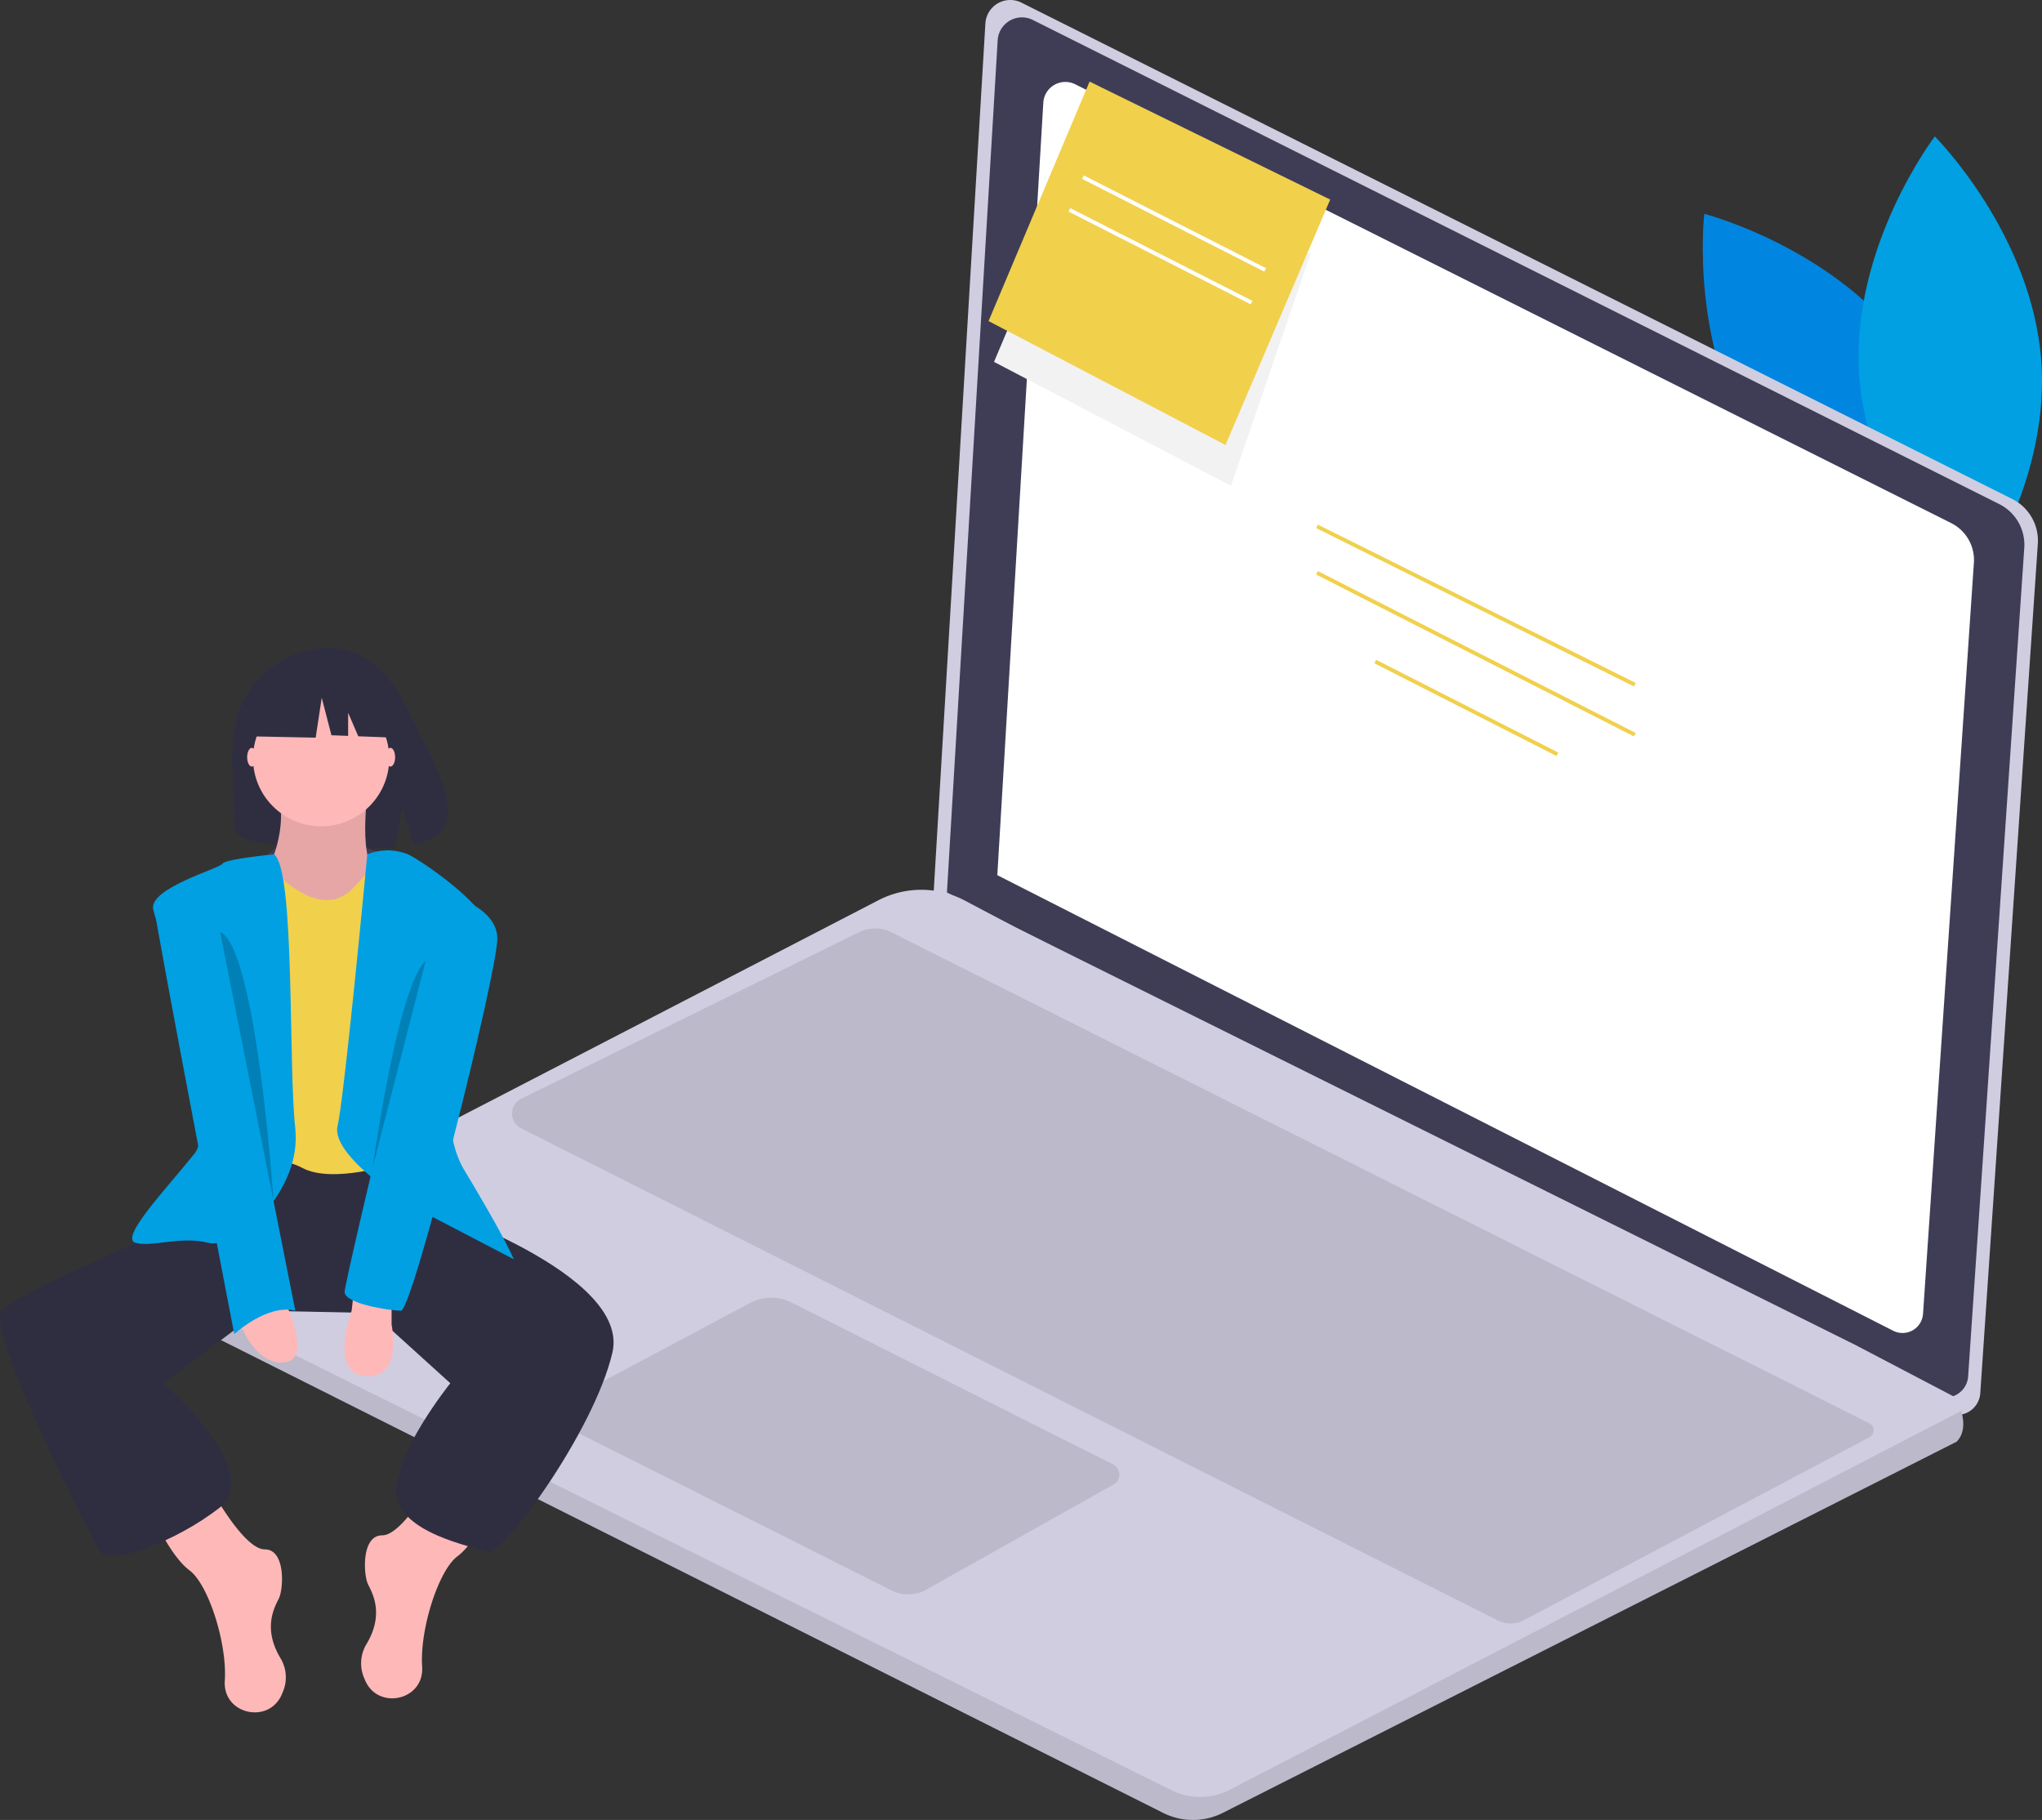 <svg xmlns="http://www.w3.org/2000/svg" width="285.015" height="254" viewBox="0 0 285.015 254"><rect x="0" y="0" width="285.015" height="254" fill="#333333" stroke="none"/><g transform="translate(-631 -206)"><g transform="translate(631 206)"><path d="M652.7,98.225c10.185,14.805,7.931,33.984,7.931,33.984s-18.766-4.825-28.951-19.63-7.931-33.985-7.931-33.985S642.517,83.419,652.7,98.225Z" transform="translate(-385.871 -48.75)" fill="#0086e0"/><path d="M680.686,83.4c1.192,17.909,14.872,31.588,14.872,31.588s11.747-15.359,10.556-33.268-14.872-31.589-14.872-31.589S679.494,65.486,680.686,83.4Z" transform="translate(-421.184 -31.094)" fill="#00a0e3"/><path d="M354.086.379,492.361,69.644a6.511,6.511,0,0,1,3.587,6.26l-8.034,118.565a3.243,3.243,0,0,1-4.694,2.663L341.792,125.218,349.053,3.269a3.481,3.481,0,0,1,5.033-2.89Z" transform="translate(-211.515 -0.01)" fill="#d0cde1"/><path d="M358.751,6.755,493.63,74.32a6.35,6.35,0,0,1,3.5,6.106l-7.836,115.653a3.164,3.164,0,0,1-4.579,2.6L346.759,128.528,353.841,9.575a3.395,3.395,0,0,1,4.91-2.819Z" transform="translate(-214.589 -3.97)" fill="#3f3d56"/><path d="M376.08,30.441,498.344,91.686a5.757,5.757,0,0,1,3.172,5.535l-7.1,104.836a2.867,2.867,0,0,1-4.15,2.355L365.21,140.824,371.63,33a3.077,3.077,0,0,1,4.45-2.555Z" transform="translate(-226.007 -18.682)" fill="#fff"/><path d="M59.309,386.376l138.452,69.472a9.249,9.249,0,0,0,8.3-.011l102.422-51.8c1.2-1.2,1.033-2.97.649-4.3a9.555,9.555,0,0,0-.757-1.86l-13.957-7.314L177.074,332.223l-7.011-3.709A13.025,13.025,0,0,0,158,328.466l-98.739,51.1a3.814,3.814,0,0,0,.043,6.808Z" transform="translate(-35.393 -202.826)" fill="#d0cde1"/><path d="M59.307,476.755l138.451,69.472a9.249,9.249,0,0,0,8.3-.011l102.422-51.8c1.2-1.2,1.033-2.97.649-4.3L207.018,543a8.937,8.937,0,0,1-8.081.069l-141.7-70.336A3.8,3.8,0,0,0,59.307,476.755Z" transform="translate(-35.391 -293.206)" opacity="0.1" style="isolation:isolate"/><path d="M281.458,500.169,236.62,477.594a6.321,6.321,0,0,0-5.81.066L204.8,491.505a1.851,1.851,0,0,0,.039,3.29l45.717,22.969a5.2,5.2,0,0,0,4.874-.112l26.114-14.659a1.594,1.594,0,0,0-.085-2.825Z" transform="translate(-126.129 -295.805)" opacity="0.1" style="isolation:isolate"/><path d="M376.963,412.229l-48.249,25.539a3.938,3.938,0,0,1-3.612.036L188.776,369.116a2.307,2.307,0,0,1,.018-4.132l47.117-23.235a5.126,5.126,0,0,1,4.565.016l136.466,68.507a1.1,1.1,0,0,1,.021,1.957Z" transform="translate(-116.035 -211.64)" opacity="0.1" style="isolation:isolate"/><path d="M0,0H.539L.612,49.56H.072Z" transform="translate(183.712 73.706) rotate(-63.435)" fill="#f1d04c"/><path d="M0,0H.539L.613,49.8H.074Z" transform="matrix(0.455, -0.89, 0.89, 0.455, 183.704, 80.184)" fill="#f1d04c"/><path d="M0,0H.539L.582,28.528H.042Z" transform="translate(191.827 92.566) rotate(-62.935)" fill="#f1d04c"/><path d="M112.3,310.262s-10.818-4.7-15.9.265S110,313.855,112.3,310.262Z" transform="translate(-59.117 -191.191)" fill="#3f3d56"/><path d="M87.12,244.4c3.635-6.12,10.828-6.405,10.828-6.405s7.008-.893,11.5,8.428c4.19,8.688,9.973,17.076.931,19.11l-1.633-5.065-1.012,5.442a35.557,35.557,0,0,1-3.869.066c-9.684-.312-18.907.091-18.61-3.371C85.654,258,83.622,250.288,87.12,244.4Z" transform="translate(-52.617 -147.601)" fill="#2f2e41"/><path d="M64.4,547.041s4.589,8.492,7.539,8.492,2.622,5.552,1.967,6.859-2.295,4.246.328,8.492a5.193,5.193,0,0,1,.151,4.727c-1.684,4.375-8.236,3.049-8.027-1.632,0-.052,0-.1.008-.156.328-5.226-2.295-13.391-4.917-15.351s-4.917-7.185-4.917-7.185Z" transform="translate(-34.987 -339.297)" fill="#ffb8b8"/><path d="M142.725,541.881s-4.589,8.492-7.539,8.492-2.622,5.552-1.967,6.859,2.295,4.246-.328,8.492a5.193,5.193,0,0,0-.151,4.727c1.684,4.375,8.235,3.05,8.026-1.631,0-.052,0-.1-.008-.156-.328-5.226,2.295-13.391,4.917-15.351s4.917-7.185,4.917-7.185Z" transform="translate(-81.84 -336.096)" fill="#ffb8b8"/><path d="M57.28,425.932l1.967,4.246s28.847,9.471,26.224,20.576S70.064,479.168,68.1,478.515,55.641,475.9,55.313,470.35,62.852,455,62.852,455l-10.817-9.8-15.741-.327L22.861,455s14.1,12.411,7.867,17.31-15.407,8.165-16.718,6.205S-2.052,447.488.242,444.875s25.569-12.411,25.569-12.411l6.228-8.818L56.3,422.339Z" transform="translate(0 -261.952)" fill="#2f2e41"/><path d="M111.912,285.866s-1.639,10.778,1.639,12.085-6.556,6.859-6.556,6.859h-5.573L97.816,297.3s3.278-5.879,1.311-11.431S111.912,285.866,111.912,285.866Z" transform="translate(-60.533 -175.777)" fill="#ffb8b8"/><path d="M111.912,285.866s-1.639,10.778,1.639,12.085-6.556,6.859-6.556,6.859h-5.573L97.816,297.3s3.278-5.879,1.311-11.431S111.912,285.866,111.912,285.866Z" transform="translate(-60.533 -175.777)" opacity="0.1" style="isolation:isolate"/><path d="M106.755,313.977s-3.606,3.919-4.261,4.572-3.606,4.246-9.834-.98-6.884.98-6.884.98v39.193s5.245-2.286,9.506,0,13.112-.653,13.112-.653l1.639-40.5Z" transform="translate(-53.082 -194.743)" fill="#f1d04c"/><path d="M127.665,313.029a7.571,7.571,0,0,1,5.686,0c2.622,1.306,11.8,7.838,11.145,10.778s-9.178,23.516-3.278,33.314,6.884,12.411,6.884,12.411l-14.423-7.512s-11.145-6.859-10.162-11.1S127.665,313.029,127.665,313.029Z" transform="translate(-76.4 -193.794)" fill="#00a0e3"/><path d="M68.22,313.977s-6.88.653-7.208,1.306-10.326,3.429-9.67,6.369,9.67,29.231,5.736,34.13-10.49,11.758-8.2,12.411,6.229-.98,10.162,0,13.112-7.185,12.128-16S71.167,316.263,68.22,313.977Z" transform="translate(-29.958 -194.743)" fill="#00a0e3"/><path d="M132.707,475.572v3.266s1.639,7.512-3.606,7.185-1.967-9.145-1.967-9.145l.328-2.94Z" transform="translate(-78.05 -293.956)" fill="#ffb8b8"/><path d="M94.584,479.1s3.606,7.512,0,8.165-6.228-4.246-6.228-5.552S94.584,479.1,94.584,479.1Z" transform="translate(-54.678 -297.157)" fill="#ffb8b8"/><ellipse cx="0.656" cy="1.306" rx="0.656" ry="1.306" transform="translate(34.497 104.374)" fill="#ffb8b8"/><ellipse cx="0.656" cy="1.306" rx="0.656" ry="1.306" transform="translate(53.837 104.374)" fill="#ffb8b8"/><path d="M64.388,325.157s-8.195,0-7.867,3.266,11.145,59.442,11.145,59.442,4.589-4.246,8.523-3.266Z" transform="translate(-34.971 -201.677)" fill="#00a0e3"/><path d="M139.309,327.737s8.2,1.633,8.2,6.532S135.7,386.2,134.064,386.2s-7.867-.98-7.867-2.613S139.309,327.737,139.309,327.737Z" transform="translate(-78.096 -203.277)" fill="#00a0e3"/><path d="M143.892,353.107l-7.375,28.739S139.959,356.7,143.892,353.107Z" transform="translate(-84.482 -219.012)" opacity="0.2" style="isolation:isolate"/><path d="M80.6,342.474l7.46,37.574S85.677,344.642,80.6,342.474Z" transform="translate(-49.879 -212.417)" opacity="0.2" style="isolation:isolate"/><ellipse cx="9.506" cy="9.472" rx="9.506" ry="9.472" transform="translate(35.317 96.372)" fill="#ffb8b8"/><path d="M94.188,247.288l7.106-3.708,9.812,1.517,2.03,8.934-5.053-.193-1.412-3.282v3.228l-2.332-.089-1.354-5.226-.846,5.562-8.29-.168Z" transform="translate(-58.078 -151.08)" fill="#2f2e41"/><path d="M367.918,98.906,364,108.191l33.072,17.3L408.214,93" transform="translate(-225.258 -57.685)" fill="#f2f2f2"/><path d="M395.072,80.716l14.61-34.252L376.1,30,362,63.42Z" transform="translate(-224.02 -18.611)" fill="#f1d04c"/><path d="M0,0H.539L.582,28.528H.042Z" transform="translate(151.042 24.968) rotate(-62.935)" fill="#fff"/><path d="M0,0H.539L.582,28.528H.042Z" transform="translate(149.137 29.525) rotate(-62.935)" fill="#fff"/></g></g></svg>